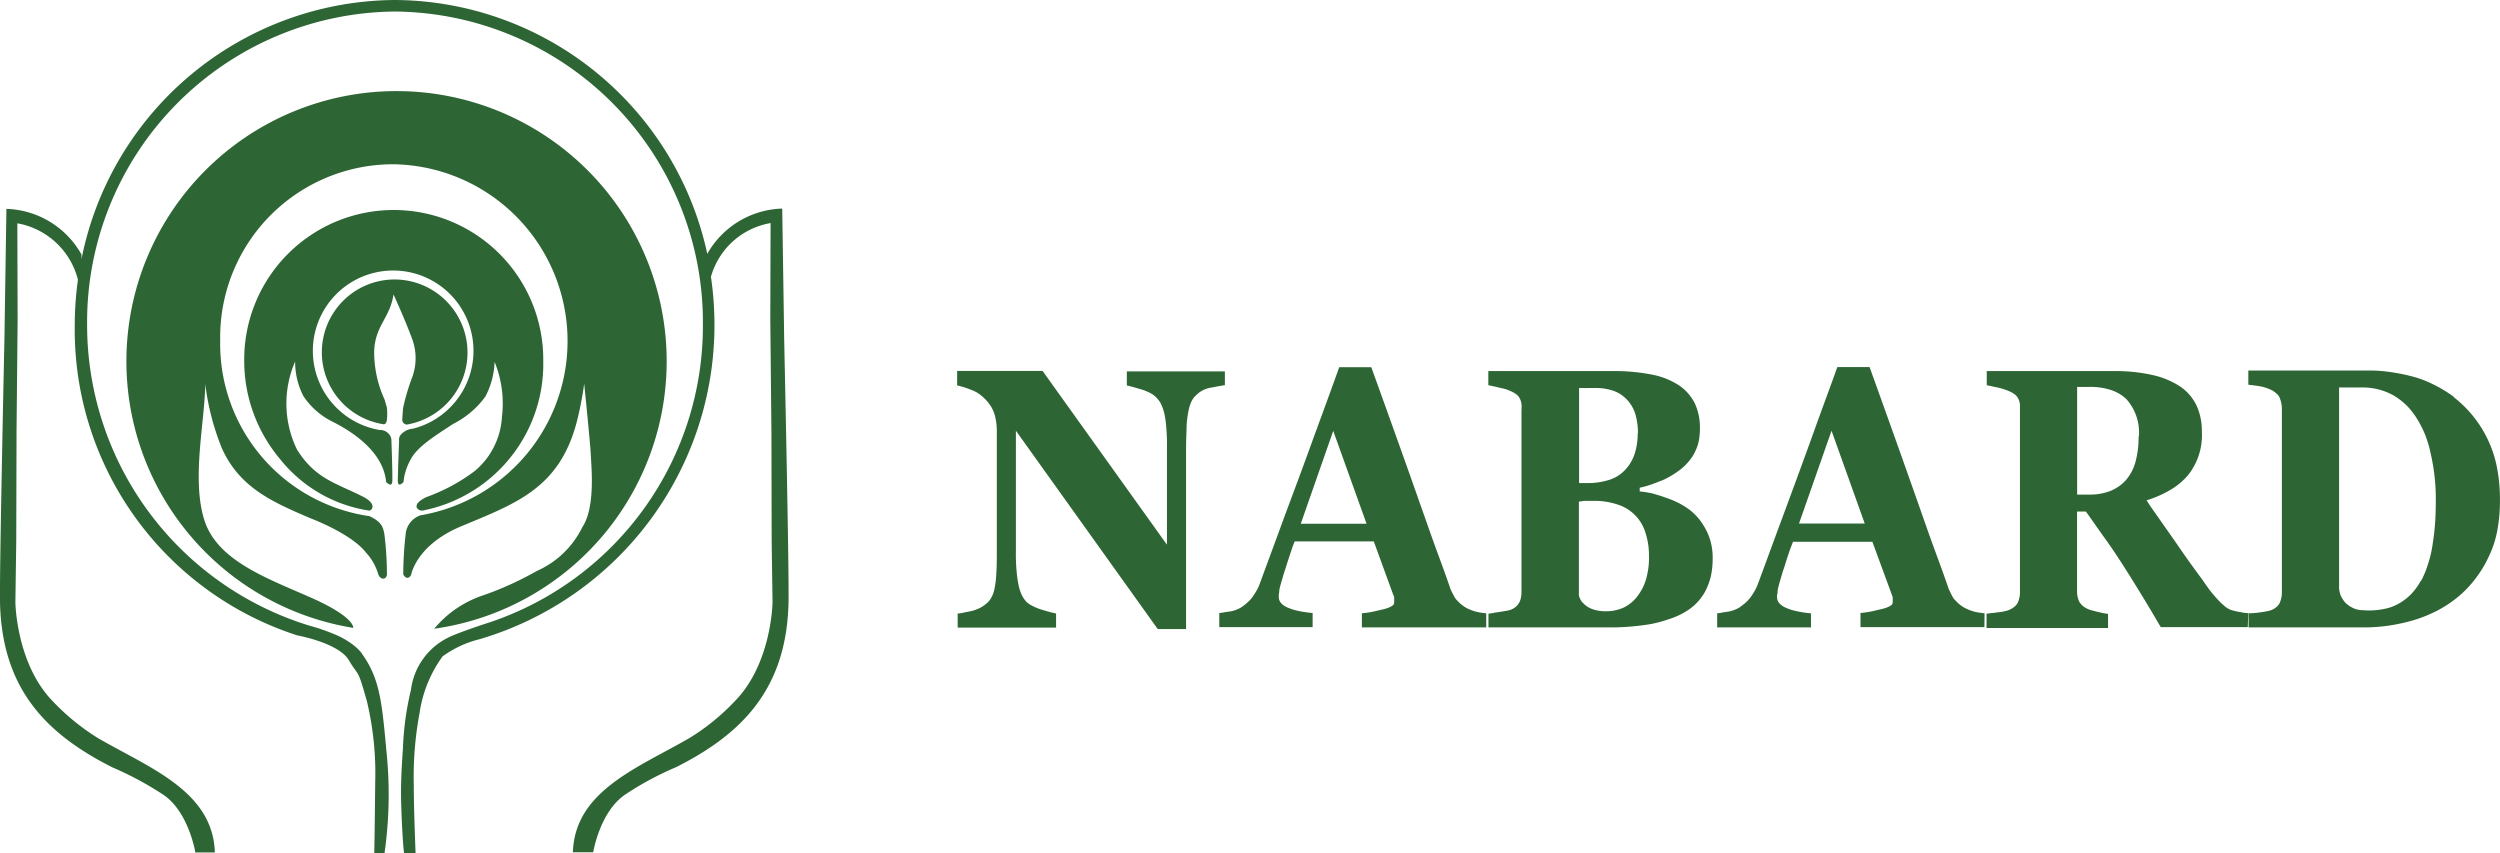 <svg xmlns="http://www.w3.org/2000/svg" xmlns:xlink="http://www.w3.org/1999/xlink" width="195.004" height="66.562" viewBox="0 0 195.004 66.562">
  <defs>
    <clipPath id="clip-path">
      <rect id="Rectangle_9125" data-name="Rectangle 9125" width="195.004" height="66.561" fill="none"/>
    </clipPath>
  </defs>
  <g id="Group_172989" data-name="Group 172989" transform="translate(-379.579 -646.995)">
    <g id="Group_172988" data-name="Group 172988" transform="translate(379.579 646.995)">
      <g id="Group_172987" data-name="Group 172987" clip-path="url(#clip-path)">
        <path id="Path_90837" data-name="Path 90837" d="M473.886,154.634a7.119,7.119,0,0,0,.526-1.237,8.966,8.966,0,0,0,.363-1.448c.084-.527.163-1.079.21-1.669s.069-1.227.069-1.911a15.634,15.634,0,0,0-.384-3.633,9.137,9.137,0,0,0-.442-1.522,8.286,8.286,0,0,0-.648-1.274,5.76,5.76,0,0,0-.8-1.021,5.49,5.49,0,0,0-1-.774,4.906,4.906,0,0,0-2.469-.632h-1.8V155.2a2.563,2.563,0,0,0,.084.411,1.372,1.372,0,0,0,.169.369,2.381,2.381,0,0,0,.242.326,2.616,2.616,0,0,0,.326.263,3.04,3.04,0,0,0,.39.2,1.949,1.949,0,0,0,.484.11c.179,0,.379.026.6.026a5.82,5.82,0,0,0,1.316-.137,3.622,3.622,0,0,0,1.111-.437,4.205,4.205,0,0,0,.932-.737,4.929,4.929,0,0,0,.716-.995m2.559-14.342a9.141,9.141,0,0,1,3.37,5.418,12.909,12.909,0,0,1,.247,2.664,12.47,12.47,0,0,1-.216,2.38,7.9,7.9,0,0,1-.679,2.032,8.827,8.827,0,0,1-1.053,1.722,8.51,8.51,0,0,1-1.316,1.369,9.452,9.452,0,0,1-1.579,1.053,11.174,11.174,0,0,1-1.816.748,14.625,14.625,0,0,1-1.958.437,13.207,13.207,0,0,1-2.038.147h-8.95v-1.1a7.129,7.129,0,0,0,1.006-.089c.195-.026.353-.053.495-.084a1.955,1.955,0,0,0,.3-.089,1.425,1.425,0,0,0,.39-.242,1.023,1.023,0,0,0,.247-.332,2.109,2.109,0,0,0,.158-.879V141.235a2.283,2.283,0,0,0-.158-.879.816.816,0,0,0-.242-.353,2.1,2.1,0,0,0-.395-.284,4.045,4.045,0,0,0-.479-.189,3,3,0,0,0-.527-.126l-.479-.068a1.662,1.662,0,0,1-.337-.047v-1.1h9.429a11.263,11.263,0,0,1,1.58.111,15.052,15.052,0,0,1,1.679.326,8.523,8.523,0,0,1,1.7.627,10.977,10.977,0,0,1,1.637.985m-24.561,3.1a3.9,3.9,0,0,0-1-2.943,3.241,3.241,0,0,0-1.211-.695,5.216,5.216,0,0,0-1.637-.232h-.969v8.4h.948a4.422,4.422,0,0,0,1.632-.279,3.288,3.288,0,0,0,1.185-.806,3.6,3.6,0,0,0,.769-1.406,7.127,7.127,0,0,0,.258-2.027m8.519,14.857H453.6c-.584-1.006-1.132-1.921-1.627-2.727s-.932-1.511-1.316-2.106-.821-1.264-1.316-1.953-1.016-1.443-1.579-2.232h-.69v6.128a2.055,2.055,0,0,0,.153.874,1.362,1.362,0,0,0,.253.321,1.473,1.473,0,0,0,.39.258,1.6,1.6,0,0,0,.316.116l.437.116.484.11.384.063v1.1h-9.477v-1.116l.437-.058c.158,0,.342-.042.526-.058a3.436,3.436,0,0,0,.527-.095,1.264,1.264,0,0,0,.326-.111,1.576,1.576,0,0,0,.395-.253,1.053,1.053,0,0,0,.242-.321,2.107,2.107,0,0,0,.153-.879V140.814a1.694,1.694,0,0,0-.105-.374,1.081,1.081,0,0,0-.237-.337,1.935,1.935,0,0,0-.442-.274,4.457,4.457,0,0,0-.437-.168,5.318,5.318,0,0,0-.527-.148c-.195-.042-.332-.063-.474-.1l-.369-.079v-1.1h9.951a13.216,13.216,0,0,1,2.948.3,6.563,6.563,0,0,1,2.127.863,3.744,3.744,0,0,1,1.316,1.474,4.74,4.74,0,0,1,.437,2.08,5,5,0,0,1-1.053,3.37,5.268,5.268,0,0,1-1.358,1.153,8.432,8.432,0,0,1-1.9.842c.279.437.584.874.921,1.348l1.079,1.537c.369.527.758,1.1,1.148,1.653s.8,1.106,1.211,1.664c.126.195.274.395.437.626a9.285,9.285,0,0,0,.6.737,6.017,6.017,0,0,0,.632.637,1.814,1.814,0,0,0,.527.337c.089.032.195.058.321.09s.269.058.442.089a3.4,3.4,0,0,0,.611.084Zm-29.878-8.082-2.59-7.239-2.537,7.239Zm9.335,8.082h-9.666v-1.105a7.135,7.135,0,0,0,.748-.1c.269-.053.527-.121.837-.19.616-.142.927-.321.927-.526v-.132a.536.536,0,0,0,0-.132v-.179a1.271,1.271,0,0,1-.079-.195l-1.506-4.1h-6.191c-.074.184-.153.395-.237.621s-.158.468-.247.732-.158.526-.232.732-.142.442-.205.658-.142.474-.189.663a2.983,2.983,0,0,0-.095.442.74.74,0,0,1-.037.295.4.4,0,0,0,0,.195c0,.316.205.574.616.779a3.978,3.978,0,0,0,.811.274,7.868,7.868,0,0,0,1.216.189v1.1H419v-1.1a2.551,2.551,0,0,0,.437-.068l.526-.079a2.506,2.506,0,0,0,.474-.158,1.64,1.64,0,0,0,.353-.189c.158-.116.316-.237.469-.369a3.09,3.09,0,0,0,.4-.468,4.33,4.33,0,0,0,.59-1.153c.49-1.316.969-2.632,1.464-3.97s.974-2.633,1.458-3.949,1-2.727,1.532-4.212,1.1-2.99,1.669-4.591h2.517q2.448,6.807,3.833,10.756c.463,1.316.879,2.511,1.285,3.612s.758,2.074,1.053,2.938l.195.405a3.155,3.155,0,0,0,.211.369c.1.105.2.21.316.321a2.65,2.65,0,0,0,.411.316,2.535,2.535,0,0,0,.379.189,3.151,3.151,0,0,0,.442.158,3.072,3.072,0,0,0,.437.09l.406.053Zm-26.166-5.533a5.618,5.618,0,0,0-.279-1.843,3.291,3.291,0,0,0-2.174-2.19,5.616,5.616,0,0,0-1.822-.284h-.632a.993.993,0,0,0-.321.032,1.627,1.627,0,0,0-.237.032v7.313a1.4,1.4,0,0,0,.226.484,2.291,2.291,0,0,0,.463.411,2.246,2.246,0,0,0,.653.258,3.48,3.48,0,0,0,2.127-.195,2.961,2.961,0,0,0,1.053-.842,4.068,4.068,0,0,0,.711-1.364,6.216,6.216,0,0,0,.237-1.816m-.863-9.572a5.293,5.293,0,0,0-.2-1.49,2.843,2.843,0,0,0-.616-1.1,2.692,2.692,0,0,0-1.053-.721,4.18,4.18,0,0,0-1.464-.232h-.616a2.7,2.7,0,0,1-.353,0h-.29v7.413h.642a5.363,5.363,0,0,0,1.753-.263,2.818,2.818,0,0,0,1.227-.8,3.362,3.362,0,0,0,.716-1.227,5.148,5.148,0,0,0,.232-1.622m4.054,6a4.934,4.934,0,0,1,.711.695,5.377,5.377,0,0,1,.574.879,4.406,4.406,0,0,1,.379,1.021,4.87,4.87,0,0,1,.132,1.169,6.744,6.744,0,0,1-.142,1.422,5.216,5.216,0,0,1-.442,1.18,4.381,4.381,0,0,1-.69.926,4.32,4.32,0,0,1-.948.716,6.106,6.106,0,0,1-1.211.527,10.491,10.491,0,0,1-1.379.374,19.544,19.544,0,0,1-3.464.263h-9.214v-1.074a2.614,2.614,0,0,0,.437-.068l.527-.079.495-.084a2.5,2.5,0,0,0,.326-.089,1.457,1.457,0,0,0,.39-.253,1.321,1.321,0,0,0,.242-.321,1.724,1.724,0,0,0,.126-.395,2.637,2.637,0,0,0,.032-.5V141.272a2.782,2.782,0,0,0,0-.463,1.276,1.276,0,0,0-.1-.369.991.991,0,0,0-.232-.337,2.185,2.185,0,0,0-.437-.274c-.132-.058-.268-.116-.416-.168a3.719,3.719,0,0,0-.479-.116c-.174-.048-.332-.084-.484-.116l-.437-.095v-1.1h9.629a15.263,15.263,0,0,1,3.159.279,5.913,5.913,0,0,1,2.106.848,3.687,3.687,0,0,1,1.216,1.4,4.456,4.456,0,0,1,.395,1.916,5.372,5.372,0,0,1-.079.963,3.55,3.55,0,0,1-.274.827,3.125,3.125,0,0,1-.442.716,4.089,4.089,0,0,1-.59.616,6.173,6.173,0,0,1-.679.49,6.59,6.59,0,0,1-.805.437c-.284.111-.579.232-.879.337a7.024,7.024,0,0,1-.948.269v.29a7.2,7.2,0,0,1,1.011.163c.347.095.69.2,1.021.326a7.089,7.089,0,0,1,.99.405,6.522,6.522,0,0,1,.853.527m-25.182,1.1-2.6-7.244-2.532,7.244Zm9.335,8.082h-9.7v-1.1a7.257,7.257,0,0,0,.748-.1c.263-.053.527-.121.837-.189q.932-.221.932-.527a.516.516,0,0,0,0-.132.516.516,0,0,0,0-.132.966.966,0,0,0,0-.174.756.756,0,0,0-.074-.195l-1.516-4.159h-6.165c-.079.184-.158.395-.237.627l-.253.758-.226.711c-.074.226-.147.437-.205.653s-.147.479-.189.669a2.113,2.113,0,0,0-.095.437,2.118,2.118,0,0,1-.037.3,1.22,1.22,0,0,0,0,.195c0,.316.2.574.611.779a4.264,4.264,0,0,0,.816.274,8.673,8.673,0,0,0,1.211.184v1.1h-7.281v-1.1a2.653,2.653,0,0,0,.437-.063l.527-.079a2.512,2.512,0,0,0,.474-.158,1.838,1.838,0,0,0,.347-.19,4.1,4.1,0,0,0,.453-.368,2.24,2.24,0,0,0,.4-.463,5.354,5.354,0,0,0,.326-.526,4.1,4.1,0,0,0,.263-.632c.49-1.327.974-2.633,1.464-3.97s.974-2.632,1.464-3.949,1-2.732,1.532-4.186,1.1-2.99,1.669-4.591h2.5q2.454,6.8,3.838,10.751c.468,1.316.879,2.511,1.285,3.612s.764,2.074,1.053,2.938c.063.137.126.274.2.405a2.313,2.313,0,0,0,.21.369,4.37,4.37,0,0,0,.311.321,2.649,2.649,0,0,0,.411.316,2.24,2.24,0,0,0,.374.189,3.149,3.149,0,0,0,.442.158,3.083,3.083,0,0,0,.437.09l.405.053ZM380.6,139.334c-.232.032-.558.089-1,.179a2.178,2.178,0,0,0-.626.174,1.861,1.861,0,0,0-.553.374,1.577,1.577,0,0,0-.4.49,3.107,3.107,0,0,0-.263.811,8.036,8.036,0,0,0-.142,1.127c0,.437-.042.979-.042,1.579v14.289h-2.211L364.3,142.888v9.377a13.763,13.763,0,0,0,.053,1.548,8.588,8.588,0,0,0,.153,1.106,3.528,3.528,0,0,0,.263.805,2.207,2.207,0,0,0,.4.558,2.155,2.155,0,0,0,.442.279,4.209,4.209,0,0,0,.632.263l.663.195.527.126v1.1h-7.676v-1.1a2.665,2.665,0,0,0,.527-.084l.6-.121a3.693,3.693,0,0,0,.569-.211,2.457,2.457,0,0,0,.484-.31,1.581,1.581,0,0,0,.437-.5,2.236,2.236,0,0,0,.258-.721,7.051,7.051,0,0,0,.137-1.106c.032-.458.042-1.016.042-1.658v-9.477a5.233,5.233,0,0,0-.042-.7,4.734,4.734,0,0,0-.137-.658,3.384,3.384,0,0,0-.242-.553,4.163,4.163,0,0,0-.368-.495,3.323,3.323,0,0,0-.463-.437,2.522,2.522,0,0,0-.526-.326,7.554,7.554,0,0,0-1.316-.437v-1.127h6.665l9.7,13.552v-7.56a14.429,14.429,0,0,0-.053-1.579,7.119,7.119,0,0,0-.153-1.1,3.868,3.868,0,0,0-.279-.784,2.3,2.3,0,0,0-.411-.527,2.055,2.055,0,0,0-.437-.295,3.92,3.92,0,0,0-.637-.258l-.632-.184c-.195-.053-.369-.1-.527-.132v-1.1H380.6Z" transform="translate(-285.058 -109.289)" fill="#2d6634"/>
        <path id="Path_90838" data-name="Path 90838" d="M31.768,33.111A5.7,5.7,0,0,0,30.711,21.8a5.679,5.679,0,0,0-.852,11.282s.274.11.323-.361a4.617,4.617,0,0,0,0-.912s-.093-.348-.2-.684a8.777,8.777,0,0,1-.794-3.779c.09-1.972,1.232-2.541,1.506-4.381,0,0,.928,2.029,1.44,3.436a4.313,4.313,0,0,1,.033,2.987,16.337,16.337,0,0,0-.726,2.451c-.06.66-.063.9-.063.9a.375.375,0,0,0,.37.378.1.1,0,0,0,.03,0m.457.315a6.265,6.265,0,1,0-2.637.107.907.907,0,0,1,.794.386.782.782,0,0,1,.137.367s.1,2.738.071,3.261-.482.044-.482.044c-.194-2.19-2.314-3.773-4.2-4.715A5.818,5.818,0,0,1,23.668,30.9a5.8,5.8,0,0,1-.646-2.7,8.2,8.2,0,0,0,.15,6.876c1.44,2.284,3.012,2.59,5.118,3.653,1.1.548.77,1.065.515,1.1a10.98,10.98,0,0,1-6.955-4.014,11.9,11.9,0,0,1-2.8-7.667,11.663,11.663,0,1,1,23.325.008,11.648,11.648,0,0,1-9.4,11.668c-.3.068-1.049-.405.274-1.046a14.4,14.4,0,0,0,3.771-2.029A5.924,5.924,0,0,0,39.153,32.5a8.573,8.573,0,0,0-.575-4.274,6.191,6.191,0,0,1-.728,2.722,7.049,7.049,0,0,1-2.511,2.122c-1.487.98-2.839,1.8-3.349,2.85a4.381,4.381,0,0,0-.515,1.676s-.444.507-.444-.093.1-3.166.1-3.166a.561.561,0,0,1,.093-.381,1.39,1.39,0,0,1,1.032-.52m1.6,15.608a21.071,21.071,0,1,0-6.3-.068s.156-.821-3.234-2.33-7.36-2.87-8.379-6.068.038-7.667.066-10.627a19.786,19.786,0,0,0,1.3,5.019c1.4,3.108,4.009,4.209,6.884,5.446,0,0,3.2,1.191,4.354,2.686a4.179,4.179,0,0,1,.95,1.665c.153.49.66.479.684.025a26.18,26.18,0,0,0-.2-3.141c-.109-.548-.2-.931-1.161-1.391A13.576,13.576,0,0,1,17.176,26.566,13.5,13.5,0,0,1,30.607,12.812,13.79,13.79,0,0,1,32.8,40.195a1.713,1.713,0,0,0-1.164,1.531,27.482,27.482,0,0,0-.181,3.078s.274.564.608.057c0,0,.372-2.336,3.921-3.814,4.335-1.807,7.7-2.987,9.036-8.261a27.457,27.457,0,0,0,.548-2.848s.479,4.655.52,5.608.356,4.031-.663,5.572a7.188,7.188,0,0,1-3.56,3.423,25.208,25.208,0,0,1-4.173,1.895,8.391,8.391,0,0,0-3.812,2.593M44.747,66.479H46.27s.515-3.171,2.508-4.51a24.13,24.13,0,0,1,3.968-2.133c5.112-2.579,8.642-6.09,8.762-12.935.046-2.629-.34-20.386-.34-20.386l-.153-10.246A6.947,6.947,0,0,0,55.169,19.8,25.078,25.078,0,0,0,30.809,0,25.092,25.092,0,0,0,6.357,20.208v-.356A6.953,6.953,0,0,0,.5,16.293L.344,26.534S-.042,44.291,0,46.92c.123,6.846,3.65,10.356,8.762,12.933a25.4,25.4,0,0,1,3.968,2.133c1.994,1.331,2.508,4.51,2.508,4.51h1.522c-.151-4.8-5.1-6.591-9.127-8.929a17.614,17.614,0,0,1-3.483-2.834C1.253,51.794,1.2,46.975,1.2,46.975l.068-4.767.022-8.527.085-8.762-.022-7.5a5.947,5.947,0,0,1,4.726,4.4,26.265,26.265,0,0,0-.249,3.592,25.055,25.055,0,0,0,17.36,24.151s3.223.578,4.025,1.941.646.49,1.41,3.215a24.39,24.39,0,0,1,.643,6.3c-.041,3.883-.074,5.523-.074,5.523h.8a32.312,32.312,0,0,0,.192-7.486c-.383-4.121-.5-6.01-1.917-8.012a1.57,1.57,0,0,0-.17-.23,3.9,3.9,0,0,0-.6-.548,6.391,6.391,0,0,0-1.156-.684,15.734,15.734,0,0,0-2.191-.775A24.536,24.536,0,0,1,6.795,25.315,24.224,24.224,0,0,1,30.812.9,24.231,24.231,0,0,1,54.827,25.315,24.379,24.379,0,0,1,38.31,48.505s-2.328.745-3.267,1.188a5.283,5.283,0,0,0-2.99,4.132,22.781,22.781,0,0,0-.624,4.576c-.077,1.076-.175,2.612-.142,4.014s.123,3.259.23,4.146h.9s-.142-3.437-.142-5.353a27.1,27.1,0,0,1,.455-5.608,9.951,9.951,0,0,1,1.791-4.4,8.313,8.313,0,0,1,2.889-1.342,25.537,25.537,0,0,0,18.319-24.5,25.864,25.864,0,0,0-.274-3.768A5.859,5.859,0,0,1,60.106,17.4l-.022,7.489.088,8.787.019,8.516.068,4.767s-.046,4.808-2.965,7.758a17.281,17.281,0,0,1-3.48,2.831c-4.031,2.341-8.979,4.129-9.127,8.932" transform="translate(0)" fill="#2d6634"/>
      </g>
    </g>
  </g>
</svg>
